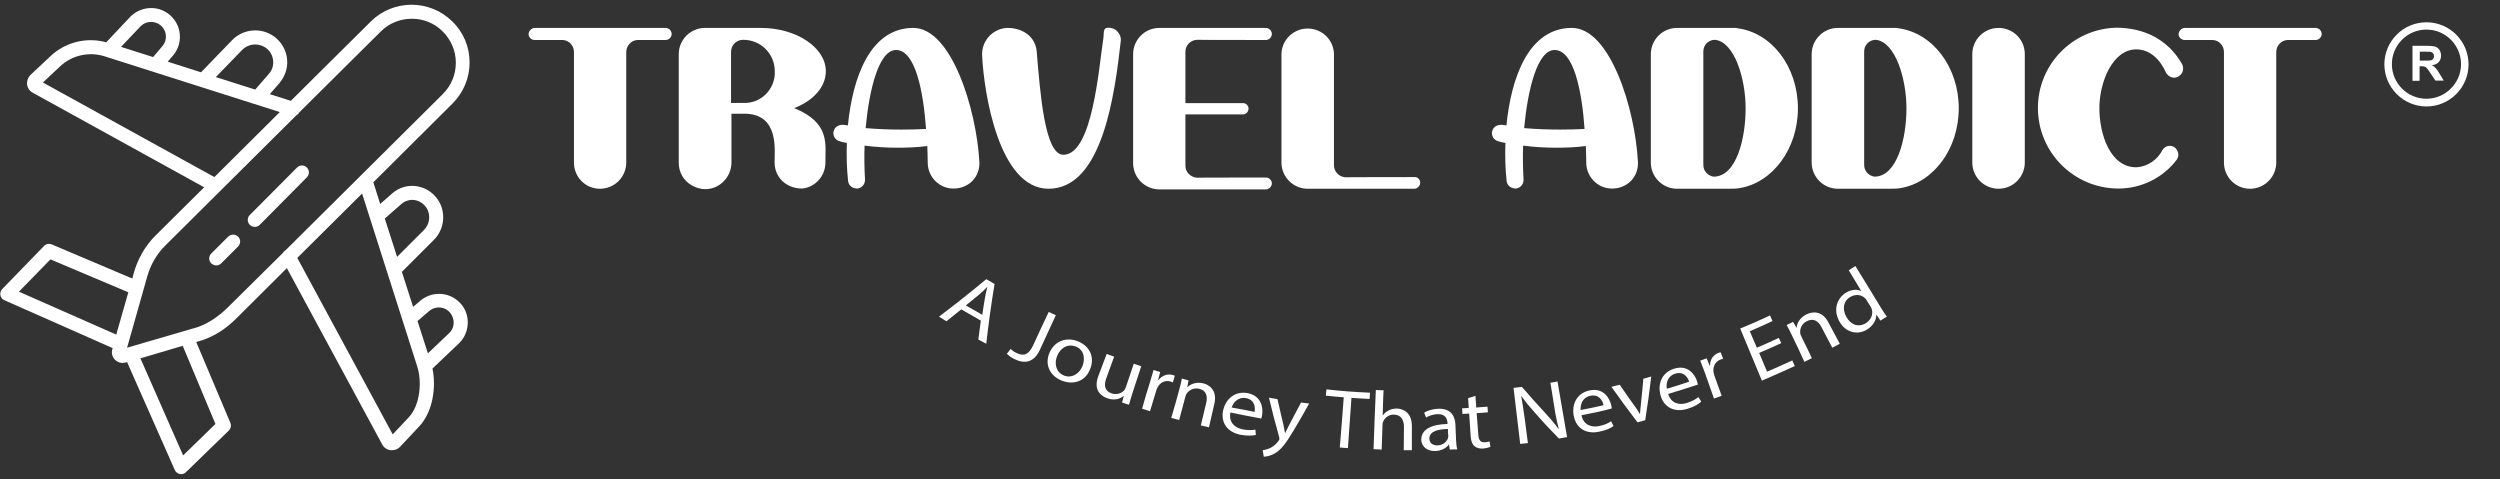 <?xml version="1.0" encoding="utf-8"?>
<!-- Generator: Adobe Illustrator 26.0.1, SVG Export Plug-In . SVG Version: 6.00 Build 0)  -->
<svg version="1.1" id="Layer_1" xmlns="http://www.w3.org/2000/svg" xmlns:xlink="http://www.w3.org/1999/xlink" x="0px" y="0px"
	 viewBox="0 0 1200 230" style="enable-background:new 0 0 1200 230;" xml:space="preserve">
<rect x="0" y="0" width="1200" height="230" fill="#333333" stroke="none"/>
<style type="text/css">
	.st0{fill:#FFFFFF;}
</style>
<g>
	<g>
		<g>
			<path class="st0" d="M213.4,141.3c-4.1-0.8-8.4,0.3-11.6,3l-3.5,3l-5.4-16.8c0,0,0,0,0,0l15.3-15.3c4.7-4.6,5.9-11.9,2.9-17.8
				c-2.1-4.1-5.9-7-10.4-7.9c-4.4-0.9-9,0.3-12.4,3.3l-5.8,5.1l-3.3-10.4l38-37.8c5.3-5.3,8.2-12.3,8.2-19.7
				c0-7.5-2.9-14.5-8.3-19.7C206.3-0.4,188.8-0.4,178,10.3l-38.4,38.1l-10.1-3.2l4.7-5.4c3-3.6,4.3-8.2,3.4-12.8
				c-0.9-4.6-3.8-8.5-8-10.7c-6-3.1-13.5-1.9-18.2,3L96.5,34.7l-16-5.1l2.6-3c2.7-3.2,3.8-7.4,3-11.6c-0.8-4.1-3.4-7.6-7.2-9.6
				c-5.4-2.8-12.1-1.7-16.4,2.7L51,20.3c-9.4-2.6-19.6-0.1-26.7,6.6L14.6,36c-1.2,1.2-1.8,2.9-1.6,4.5c0.2,1.7,1.2,3.2,2.7,4
				l82.3,45.4l-23.2,23c-5.1,5-8.7,11.4-10.6,18.2l-0.7,2.6l-38.7-16.4c-1.3-0.5-2.8-0.2-3.7,0.8l-20,20.6c-0.8,0.8-1.1,1.9-0.9,3
				c0.2,1.1,0.9,2,1.9,2.4l52,23l-0.2,0.6c0,0,0,0,0,0c-0.5,1.8,0,3.7,1.3,5c1,1,2.3,1.5,3.7,1.5c0.4,0,0.9-0.1,1.3-0.2
				c0,0,0.1,0,0.1,0l0.7-0.2l22.9,51.8c0.4,1,1.4,1.7,2.4,1.9c0.2,0,0.4,0.1,0.6,0.1c0.9,0,1.7-0.3,2.3-0.9l20.6-20
				c1-1,1.3-2.4,0.8-3.7l-16.4-38.8l0.5-0.2c6.8-1.7,13.3-5.6,19.2-11.6l23.8-23.7l45.8,84.7c0.8,1.5,2.3,2.5,4,2.7
				c0.2,0,0.4,0,0.7,0c1.5,0,2.9-0.6,3.9-1.7l9.1-9.7c6.7-7.1,8.2-19,6.4-27.8l12.7-12.1c4.4-4.2,5.5-11,2.7-16.4
				C221,144.7,217.5,142.1,213.4,141.3z M192.7,97.9c1.9-1.6,4.3-2.3,6.7-1.8c2.4,0.5,4.5,2.1,5.7,4.3c1.7,3.3,1,7.4-1.6,10
				l-12.9,12.9l-5.9-18.4L192.7,97.9z M116.2,24c2.7-2.8,6.9-3.4,10.3-1.7c2.4,1.2,4,3.4,4.5,6c0.5,2.6-0.2,5.2-1.9,7.1l-6.6,7.6
				l-18.9-6L116.2,24z M67.4,12.7c2.2-2.3,5.6-2.8,8.4-1.4c1.9,1,3.3,2.8,3.7,4.9s-0.1,4.3-1.6,6l-4.4,5.2l-15.4-4.9L67.4,12.7z
				 M20.6,39.6l8.3-7.8c5.7-5.3,13.8-7.1,21.2-4.8l84.2,26.8L102.9,85L20.6,39.6z M9.1,140l15.1-15.5l37.4,15.8l-5.8,20.3L9.1,140z
				 M103.4,203.5l-15.5,15.1L67.4,172l20.3-6L103.4,203.5z M109.2,147.7c-5.1,5-10.7,8.4-16.2,9.9c0,0-0.1,0-0.1,0L61,166.9
				l9.6-33.9c1.6-5.8,4.6-11.1,8.9-15.3l62.8-62.4c0.6-0.3,1.1-0.8,1.4-1.4l39.1-38.8c4.1-4.1,9.5-6.1,14.9-6.1
				c5.4,0,10.7,2,14.8,6.1c4,4,6.3,9.3,6.3,15c0,5.7-2.2,11-6.2,15l-75.6,75.1c-0.6,0.3-1,0.8-1.3,1.3L109.2,147.7z M196.3,200.2
				l-7.8,8.3l-45.8-84.7l31.1-30.9l26.5,83.1C202.6,183.1,201.7,194.4,196.3,200.2z M215.6,159.9l-10.2,9.7l-5-15.5l5.6-4.8
				c1.7-1.4,3.8-2,6-1.6c2.1,0.4,3.9,1.8,4.9,3.7C218.4,154.3,217.9,157.8,215.6,159.9z"/>
			<path class="st0" d="M109.5,113.6l-8.1,8.1c-1.3,1.3-1.3,3.4,0,4.7c0.7,0.6,1.5,1,2.4,1c0.9,0,1.7-0.3,2.4-1l8.1-8.1
				c1.3-1.3,1.3-3.4,0-4.7C113,112.3,110.8,112.3,109.5,113.6z"/>
			<path class="st0" d="M147.3,85.1c1.3-1.3,1.3-3.4,0-4.7c-1.3-1.3-3.4-1.3-4.7,0l-22.7,22.8c-1.3,1.3-1.3,3.4,0,4.7
				c0.7,0.7,1.5,1,2.4,1c0.9,0,1.7-0.3,2.4-1L147.3,85.1z"/>
		</g>
	</g>
	<g>
		<g>
			<path class="st0" d="M461.4,148.5c-2.8,2.3-4.2,3.4-7.1,5.7c-1.4-0.9-2.1-1.3-3.6-2.2c7.7-5.8,15.3-11.8,22.7-18
				c1.6,0.9,2.4,1.4,4,2.3c-1.6,9.5-2.9,19.1-4,28.7c-1.5-0.8-2.3-1.2-3.8-2c0.5-3.6,0.7-5.4,1.2-9.1
				C467.1,151.7,465.2,150.7,461.4,148.5z M471.5,151.1c0.5-3.3,0.7-4.9,1.3-8.2c0.3-1.9,0.7-3.5,1.1-5.1c0,0,0,0-0.1,0
				c-1.2,1.2-2.4,2.4-3.7,3.5c-2.6,2.1-3.9,3.2-6.5,5.3C466.7,148.4,468.3,149.3,471.5,151.1z"/>
			<path class="st0" d="M503.4,149.7c1.3,0.6,2,1,3.4,1.6c-3,6.6-4.6,9.9-7.6,16.5c-3,6.5-7.6,6.9-12.4,4.5
				c-1.3-0.6-2.8-1.7-3.5-2.5c0.7-0.9,1.1-1.4,1.8-2.3c0.6,0.6,1.6,1.4,2.8,1.9c3.2,1.6,5.7,1.2,8-3.6
				C498.8,159.4,500.3,156.2,503.4,149.7z"/>
			<path class="st0" d="M523.3,177.1c-2.6,6.7-9,7.6-13.9,5.5c-5.5-2.3-8.1-7.7-5.6-13.4c2.7-5.9,8.4-7.5,13.8-5.3
				C523.2,166.3,525.5,171.5,523.3,177.1z M507.5,170.7c-1.7,3.9-0.5,8,3.1,9.5c3.5,1.5,7.3-0.4,9-4.5c1.2-3.1,1.1-7.6-3.1-9.3
				S508.9,167.3,507.5,170.7z"/>
			<path class="st0" d="M543.4,189.2c-0.6,1.9-1.1,3.6-1.5,5.1c-1.3-0.4-2-0.7-3.3-1.1c0.3-1.2,0.5-1.8,0.8-3.1c0,0-0.1,0-0.1,0
				c-1.5,1.2-4.3,2.4-8,1c-3.2-1.2-6.5-4.2-4.1-10.6c1.6-4.3,2.4-6.4,4-10.6c1.4,0.5,2.1,0.8,3.6,1.3c-1.5,4-2.2,6.1-3.7,10.1
				c-1.3,3.5-1,6.3,2.4,7.5c2.5,0.9,4.8-0.1,6-1.3c0.4-0.4,0.7-1,0.9-1.6c1.5-4.5,2.3-6.8,3.8-11.3c1.4,0.5,2.2,0.7,3.6,1.2
				C546.1,181.1,545.2,183.8,543.4,189.2z"/>
			<path class="st0" d="M552,183.4c0.7-2.2,1.2-4.1,1.7-5.8c1.3,0.4,1.9,0.6,3.2,1c-0.4,1.5-0.6,2.2-1,3.7c0.1,0,0.1,0,0.2,0.1
				c1.7-2.2,4.3-3.1,6.8-2.4c0.4,0.1,0.7,0.2,1,0.4c-0.4,1.3-0.6,1.9-0.9,3.2c-0.4-0.2-0.7-0.3-1.2-0.5c-2.6-0.7-5,0.5-6.2,2.9
				c-0.2,0.4-0.5,0.9-0.6,1.5c-1.2,4-1.8,6-3,9.9c-1.5-0.5-2.3-0.7-3.8-1.2C549.6,191.1,550.4,188.6,552,183.4z"/>
			<path class="st0" d="M566.1,186.8c0.5-1.9,0.9-3.5,1.2-5.1c1.3,0.4,1.9,0.5,3.2,0.9c-0.2,1.3-0.4,1.9-0.6,3.2c0,0,0.1,0,0.1,0
				c1.5-1.5,4.3-2.6,7.6-1.8c2.8,0.7,6.8,3.3,5.3,9.8c-1,4.5-1.6,6.8-2.6,11.3c-1.5-0.4-2.3-0.5-3.9-0.9c1-4.4,1.6-6.5,2.6-10.9
				c0.7-3,0.1-5.9-3.4-6.7c-2.4-0.6-4.7,0.5-5.9,2.2c-0.3,0.4-0.5,0.9-0.7,1.5c-1.2,4.5-1.8,6.8-3,11.3c-1.5-0.4-2.3-0.6-3.8-1
				C563.9,195,564.6,192.2,566.1,186.8z"/>
			<path class="st0" d="M590.6,198c-0.9,4.7,2,7.3,5.9,8.1c2.8,0.5,4.5,0.4,6.1,0.1c0.1,1,0.1,1.6,0.2,2.6c-1.5,0.3-3.9,0.5-7.3-0.1
				c-6.6-1.3-9.6-6-8.4-11.7c1.3-5.7,5.8-9.4,11.8-8.3c6.6,1.3,7.5,7.1,6.9,10.6c-0.1,0.7-0.3,1.3-0.4,1.6
				C599.4,199.8,596.5,199.2,590.6,198z M602.2,197.7c0.4-2.2,0.1-5.8-4.1-6.6c-3.8-0.7-6.1,2.1-6.9,4.5
				C595.6,196.4,597.8,196.8,602.2,197.7z"/>
			<path class="st0" d="M613.2,191.6c1.1,4.8,1.6,7.2,2.8,12.1c0.3,1.3,0.6,2.9,0.8,4.1c0,0,0.1,0,0.1,0c0.6-1.1,1.2-2.5,1.9-3.8
				c2.3-4.3,3.4-6.4,5.7-10.8c1.6,0.2,2.4,0.3,3.9,0.5c-2.9,5.2-4.4,7.8-7.5,13c-3.7,6.2-6.1,9.3-9.1,11c-2.2,1.2-4.2,1.5-5.2,1.5
				c-0.2-1.2-0.3-1.9-0.5-3.1c1-0.1,2.4-0.5,3.7-1.1c1.2-0.6,2.7-1.7,3.9-3.4c0.2-0.3,0.4-0.6,0.4-0.8c0-0.2,0-0.5-0.1-1
				c-2.1-7.6-3.1-11.4-4.9-18.9C610.8,191.2,611.6,191.3,613.2,191.6z"/>
			<path class="st0" d="M645,190.7c-3.5-0.3-5.2-0.4-8.6-0.8c0.1-1.2,0.2-1.8,0.3-3c8.3,0.9,12.5,1.2,20.9,1.6
				c-0.1,1.2-0.1,1.8-0.2,3c-3.5-0.2-5.2-0.3-8.7-0.5c-0.7,9.6-1,14.4-1.7,24.1c-1.6-0.1-2.4-0.2-3.9-0.3
				C643.9,205.1,644.3,200.3,645,190.7z"/>
			<path class="st0" d="M660.4,187.2c1.5,0.1,2.2,0.1,3.7,0.1c-0.2,4.9-0.3,7.3-0.4,12.1c0,0,0.1,0,0.1,0c0.6-1,1.6-1.8,2.8-2.4
				c1.1-0.6,2.5-0.9,3.9-0.9c2.8,0.1,7.2,1.7,7.2,8.4c0,4.6,0,6.9,0,11.6c-1.6,0-2.4,0-3.9,0c0-4.5,0.1-6.7,0.1-11.2
				c0-3.1-1.2-5.8-4.8-5.9c-2.4-0.1-4.4,1.5-5.2,3.4c-0.2,0.5-0.3,1-0.3,1.7c-0.2,4.7-0.2,7-0.4,11.7c-1.6-0.1-2.4-0.1-3.9-0.2
				C659.6,206.2,660,196.7,660.4,187.2z"/>
			<path class="st0" d="M695.9,215.8c-0.2-1-0.2-1.5-0.4-2.4c-0.1,0-0.1,0-0.1,0c-1.1,1.6-3.4,3-6.5,3.1c-4.4,0.1-6.7-2.7-6.7-5.5
				c0-4.7,4.5-7.3,12.6-7.5c0-0.2,0-0.2,0-0.4c-0.1-1.6-0.6-4.5-4.9-4.3c-1.9,0.1-3.9,0.7-5.4,1.6c-0.4-0.9-0.5-1.4-0.9-2.3
				c1.7-1.1,4.2-1.8,6.8-1.9c6.3-0.2,8,3.8,8.2,7.6c0.1,2.9,0.2,4.4,0.3,7.3c0.1,1.7,0.2,3.3,0.6,4.6
				C698.1,215.7,697.4,215.7,695.9,215.8z M695,205.9c-4.2,0.1-8.9,0.9-8.9,4.6c0,2.3,1.8,3.3,3.8,3.3c2.8-0.1,4.5-1.8,5.1-3.4
				c0.1-0.4,0.2-0.8,0.2-1.1C695,207.9,695,207.2,695,205.9z"/>
			<path class="st0" d="M708.2,190c0.2,2.2,0.2,3.3,0.4,5.6c2.1-0.2,3.2-0.2,5.4-0.4c0.1,1.1,0.1,1.6,0.2,2.7
				c-2.2,0.2-3.2,0.3-5.4,0.4c0.3,4.2,0.5,6.3,0.8,10.5c0.2,2.4,1,3.7,3.2,3.5c1-0.1,1.8-0.3,2.2-0.4c0.2,1.1,0.2,1.6,0.4,2.6
				c-0.7,0.3-1.9,0.6-3.4,0.8c-1.8,0.1-3.3-0.3-4.3-1.2c-1.1-1-1.7-2.7-1.8-5c-0.3-4.2-0.4-6.4-0.7-10.6c-1.3,0.1-1.9,0.1-3.2,0.2
				c-0.1-1.1-0.1-1.6-0.2-2.7c1.3-0.1,1.9-0.1,3.2-0.2c-0.1-1.9-0.2-2.8-0.3-4.7C706.1,190.7,706.8,190.5,708.2,190z"/>
			<path class="st0" d="M729.7,213.1c-1.1-9-2.1-17.9-3.2-26.9c1.6-0.2,2.4-0.3,4-0.5c4.3,5,6.5,7.4,11,12.3
				c2.6,2.8,4.8,5.4,6.6,7.9c0,0,0,0,0.1-0.1c-0.9-3.5-1.6-6.8-2.2-10.9c-0.7-4.5-1.1-6.7-1.8-11.2c1.4-0.2,2-0.3,3.4-0.6
				c1.5,8.9,3.1,17.8,4.6,26.7c-1.6,0.3-2.3,0.4-3.9,0.7c-4.7-4.8-7-7.2-11.4-12.2c-2.4-2.7-4.8-5.5-6.6-8.2c0,0-0.1,0-0.1,0.1
				c0.6,3.4,1.1,6.6,1.7,11c0.6,4.6,0.9,6.9,1.5,11.5C731.8,212.8,731.1,212.9,729.7,213.1z"/>
			<path class="st0" d="M759.1,199.3c1,4.7,4.7,6,8.6,5.2c2.8-0.6,4.3-1.4,5.6-2.3c0.5,0.9,0.7,1.4,1.2,2.3c-1.2,0.9-3.4,2-6.8,2.7
				c-6.6,1.4-11.2-1.8-12.3-7.6c-1.1-5.8,1.7-11,7.6-12.2c6.6-1.4,9.6,3.6,10.4,7.1c0.2,0.7,0.2,1.3,0.2,1.6
				C767.9,197.6,765,198.2,759.1,199.3z M769.7,194.5c-0.4-2.2-2.2-5.4-6.4-4.5c-3.8,0.8-4.8,4.3-4.6,6.8
				C763.1,196,765.3,195.5,769.7,194.5z"/>
			<path class="st0" d="M777.5,184.7c2.6,3.9,4,5.8,6.7,9.6c1.1,1.5,2.1,2.9,2.9,4.4c0.1,0,0.1,0,0.1,0c0.1-1.7,0.3-3.4,0.5-5.3
				c0.5-4.7,0.7-7,1.1-11.6c1.5-0.4,2.3-0.6,3.8-1.1c-1,8.4-1.6,12.6-2.9,21c-1.5,0.4-2.2,0.6-3.7,1c-5.1-6.7-7.6-10.1-12.5-17
				C775.2,185.2,776,185,777.5,184.7z"/>
			<path class="st0" d="M800.7,189.1c1.5,4.6,5.3,5.5,9.1,4.3c2.7-0.9,4.2-1.8,5.4-2.8c0.6,0.9,0.9,1.3,1.4,2.2
				c-1.1,1-3.2,2.4-6.5,3.4c-6.4,2-11.4-0.7-13-6.3c-1.6-5.6,0.6-11.1,6.4-12.9c6.5-2.1,10,2.6,11.1,6c0.2,0.7,0.3,1.2,0.4,1.6
				C809.3,186.4,806.5,187.4,800.7,189.1z M810.8,183.2c-0.7-2.2-2.7-5.1-6.8-3.8c-3.7,1.2-4.4,4.8-3.9,7.2
				C804.4,185.3,806.5,184.7,810.8,183.2z"/>
			<path class="st0" d="M818.3,178.8c-0.8-2.2-1.5-4-2.2-5.7c1.3-0.4,1.9-0.7,3.1-1.1c0.6,1.4,0.9,2.1,1.4,3.5c0.1,0,0.1,0,0.2-0.1
				c0-2.8,1.6-5.1,4-6c0.4-0.2,0.7-0.2,1.1-0.3c0.5,1.2,0.7,1.9,1.2,3.1c-0.4,0.1-0.8,0.2-1.3,0.4c-2.5,1-3.7,3.4-3.3,6.1
				c0.1,0.5,0.2,1,0.4,1.6c1.4,3.9,2.1,5.8,3.5,9.7c-1.5,0.5-2.2,0.8-3.7,1.3C821,186.4,820.1,183.9,818.3,178.8z"/>
			<path class="st0" d="M855,164.7c-4.2,1.9-6.3,2.9-10.6,4.7c1.5,3.6,2.3,5.4,3.8,9c4.9-2.1,7.3-3.2,12.1-5.4
				c0.5,1.1,0.7,1.6,1.2,2.7c-6.3,2.9-9.5,4.3-15.8,7c-3.5-8.3-6.9-16.7-10.4-25c5.7-2.4,8.6-3.6,14.3-6.3c0.5,1.1,0.7,1.6,1.2,2.7
				c-4.3,2-6.5,3-10.9,4.9c1.3,3.1,2,4.7,3.4,7.9c4.2-1.8,6.3-2.7,10.5-4.7C854.3,163.1,854.5,163.6,855,164.7z"/>
			<path class="st0" d="M860,160.7c-0.9-1.8-1.6-3.3-2.4-4.7c1.2-0.6,1.8-0.9,3.1-1.5c0.6,1.1,1,1.7,1.6,2.8c0,0,0,0,0.1,0
				c0.1-2.1,1.5-4.8,4.7-6.4c2.6-1.3,7.4-2.1,10.5,3.8c2.2,4.1,3.3,6.2,5.5,10.3c-1.4,0.8-2.1,1.1-3.6,1.9c-2.1-4-3.1-6-5.2-9.9
				c-1.4-2.8-3.8-4.5-7.1-2.8c-2.3,1.2-3.3,3.5-3.1,5.6c0,0.5,0.2,1.1,0.5,1.6c2.1,4.2,3.1,6.3,5.1,10.5c-1.4,0.7-2.2,1.1-3.6,1.8
				C863.7,168.4,862.5,165.8,860,160.7z"/>
			<path class="st0" d="M890.6,127.7c4.9,8,7.4,12,12.3,20.1c0.9,1.5,2,3.1,2.8,4.2c-1.3,0.8-1.9,1.1-3.1,1.9
				c-0.8-1.1-1.1-1.7-1.9-2.8c0,0,0,0-0.1,0c0.1,2.5-1.5,5.3-4.6,7.2c-4.7,2.7-10.2,1.2-13.1-4c-3.1-5.6-1.2-11.2,3.3-13.9
				c2.8-1.6,5.4-1.6,7.1-0.7c0,0,0,0,0.1,0c-2.4-4-3.6-6-6-10C888.7,128.9,889.3,128.5,890.6,127.7z M896.1,144.3
				c-0.2-0.4-0.6-0.9-0.9-1.2c-1.7-1.6-4.4-2.1-7-0.6c-3.5,2-4,6-1.9,9.7c1.9,3.4,5.4,5.2,9.2,3c2.3-1.4,3.7-4,3-6.6
				c-0.1-0.5-0.3-0.9-0.6-1.4C897.2,146,896.8,145.5,896.1,144.3z"/>
		</g>
	</g>
	<g>
		<path class="st0" d="M256.8,13.4h62.7c1.5,0,2.9,1.3,2.9,2.9c0,1.5-1.3,2.9-2.9,2.9h-13.6c-3,0.2-5.3,2.8-5.3,5.8v53
			c0,6.9-5.6,12.6-12.6,12.6s-12.5-5.6-12.5-12.6V25c0-3.1-2.3-5.6-5.3-5.8h-13.6c-1.5,0-2.9-1.3-2.9-2.9
			C253.9,14.7,255.2,13.4,256.8,13.4z"/>
		<path class="st0" d="M325.8,78V26c0-6.9,5.6-12.6,12.6-12.6h26.8c17.2,0,31.2,9.5,31.2,20.8c0,7.6-6.1,14.2-15.2,17.7
			c17.5,7.1,14.9,17.4,15,26.1c0,6.5-4.9,11.9-11.2,12.5c-7.3,0-13.2-5.1-13.2-12.6c0-6,2.1-22.5-13.4-23.3h-7.3V78
			c0,6.9-5.6,12.8-12.6,12.8c-2.2,0-4.4-0.7-6.4-1.8C328.1,86.8,325.7,82.5,325.8,78z M350.9,25v24.4h7.3c7.9-0.4,14-7.2,13.7-15.1
			c0-8.5-6.7-15.2-15.2-15.2C353.4,19.1,350.8,21.8,350.9,25z"/>
		<path class="st0" d="M470.1,77.7c0.2,3.4-1,6.7-3.3,9.1c-2.4,2.4-5.6,3.7-9,3.7h-0.2c-6.8,0-12.3-5.6-12.3-12.5
			c0-2.4-0.1-5.2-0.2-7.9c-4.6,0.6-9.4,0.8-14,0.8c-5.4,0-10.7-0.3-16.1-1c-0.2,5.4-0.1,10.8,0.2,16.3c0.1,2.2-1.5,4.1-3.7,4.3
			c-2.2,0-4.1-1.3-4.4-3.5c-0.7-6.2-0.8-12.3-0.6-18.4c-1.2-0.2-2.3-0.4-3.5-0.8c-2.1-0.6-3.3-2.6-2.9-4.7c0.6-2.3,2.4-3.2,4.6-3.2
			l2.3,0.3c2.2-22.6,10.5-46.8,31.4-46.8C456.7,13.4,468.7,52.4,470.1,77.7z M432.8,62.2c4,0,7.8-0.1,11.7-0.3
			c-1.3-18.3-5.2-37.9-14.4-37.9c-8.3,0-12.9,19.1-14.6,37.5C421.3,62,427.1,62.2,432.8,62.2z"/>
		<path class="st0" d="M536.3,15.1c1.1,1.1,1.8,2.6,1.7,4.3c-2.9,25.8-8.8,71.2-34.7,71.2c-23.8,0-31.1-46-31.9-64.4
			c-0.1-6.9,5.4-12.6,12.2-12.8c7.2,0,13.3,4.1,14,11.1c1.7,20.5,3.9,49.8,12.8,49.8c14.2,0,17.1-42.9,19.2-55.8
			c0.4-2.6-0.4-5.2,2.4-5.2C533.7,13.4,535.1,13.7,536.3,15.1z"/>
		<path class="st0" d="M543.9,26c0-6.9,5.6-12.6,12.6-12.6h51.1c1.5,0,2.9,1.3,2.9,2.9c0,1.5-1.3,2.9-2.9,2.9
			c-30.4,0-32.9-0.1-32.9-0.1c-3.2,0.1-5.8,2.6-5.7,6v24.4h27.7c1.4,0,2.6,1.2,2.6,2.6c0,1.5-1.2,2.8-2.6,2.8h-27.7v24.4
			c-0.1,3.2,2.3,5.7,5.5,6c0,0,1.7-0.1,33.2-0.1c1.4,0,2.8,1.3,2.8,2.8c0,1.5-1.3,2.9-2.9,2.9h-51.1c-6.9,0-12.6-5.6-12.6-12.6V26z"
			/>
		<path class="st0" d="M681.7,87.7c0,0.8-0.3,1.5-0.9,2c-0.6,0.6-1.2,0.9-2,0.9h-51.1c-6.9,0-12.6-5.6-12.6-12.6V26
			c0.1-6.8,5.7-12.3,12.6-12.3s12.5,5.5,12.6,12.3v53.1c-0.1,3.2,2.3,5.7,5.4,6c0,0,1.1-0.1,33.3-0.1
			C680.5,84.9,681.7,86.2,681.7,87.7z"/>
		<path class="st0" d="M786.2,77.7c0.2,3.4-1,6.7-3.3,9.1c-2.4,2.4-5.6,3.7-9,3.7h-0.2c-6.8,0-12.3-5.6-12.3-12.5
			c0-2.4-0.1-5.2-0.2-7.9c-4.6,0.6-9.4,0.8-14,0.8c-5.4,0-10.7-0.3-16.1-1c-0.2,5.4-0.1,10.8,0.2,16.3c0.1,2.2-1.5,4.1-3.7,4.3
			c-2.2,0-4.1-1.3-4.4-3.5c-0.7-6.2-0.8-12.3-0.6-18.4c-1.2-0.2-2.3-0.4-3.5-0.8c-2.1-0.6-3.3-2.6-2.9-4.7c0.6-2.3,2.4-3.2,4.6-3.2
			l2.3,0.3c2.2-22.6,10.5-46.8,31.4-46.8C772.9,13.4,784.9,52.4,786.2,77.7z M748.9,62.2c4,0,7.8-0.1,11.7-0.3
			c-1.3-18.3-5.2-37.9-14.4-37.9c-8.3,0-12.9,19.1-14.6,37.5C737.5,62,743.2,62.2,748.9,62.2z"/>
		<path class="st0" d="M863,52c0,19.5-12.2,35.7-28,38.3c-2.1,0.3-2.6,0.3-7.4,0.3c-3.9,0-10.4,0-22.6,0c-6.9,0-12.6-5.6-12.6-12.6
			V26c0-6.9,5.6-12.6,12.6-12.6c14.4,0,21.6,0,25,0c5.3,0,2.4,0,4.2,0.2C850.5,15.8,863,32.1,863,52z M837.9,52
			c0-14.1-5.3-32-14.8-32.9c-3.2,0.1-5.6,2.6-5.5,5.8v54.1c-0.1,3,2.1,5.4,5,5.8C833.5,84.7,837.9,66.5,837.9,52z"/>
		<path class="st0" d="M940.2,52c0,19.5-12.2,35.7-28,38.3c-2.1,0.3-2.6,0.3-7.4,0.3c-3.9,0-10.4,0-22.6,0
			c-6.9,0-12.6-5.6-12.6-12.6V26c0-6.9,5.6-12.6,12.6-12.6c14.4,0,21.6,0,25,0c5.3,0,2.4,0,4.2,0.2C927.6,15.8,940.2,32.1,940.2,52z
			 M915.1,52c0-14.1-5.3-32-14.8-32.9c-3.2,0.1-5.6,2.6-5.5,5.8v54.1c-0.1,3,2.1,5.4,5,5.8C910.6,84.7,915.1,66.5,915.1,52z"/>
		<path class="st0" d="M971.9,26v52c0,6.9-5.6,12.6-12.6,12.6c-6.9,0-12.6-5.6-12.6-12.6V26c0-6.9,5.6-12.6,12.6-12.6
			C966.3,13.4,971.9,19,971.9,26z"/>
		<path class="st0" d="M1047.3,35.1c-0.8,1.3-2.1,2.1-3.6,2.2c-1.7,0-3.2-1-4-2.4c-2.9-6.5-7.8-11.2-14.3-11.2
			c-11.4,0-17.7,15.8-17.7,28.2c0,12.6,5.2,28.4,17.7,28.4c5.4-0.3,10.1-3.5,12.6-8.3c0.7-1.2,2-2,3.4-2c1.7,0,3.1,0.9,3.7,2.4
			c0.8,1.3,0.6,3.1-0.3,4.3c-6.6,8.7-17,13.8-27.9,13.8c-21.4,0-38.7-17.3-38.7-38.7c0-20.8,16.6-37.9,37.5-38.5
			c13.3,0,24.8,5.5,31.6,17.3C1048.1,32.1,1048.1,33.8,1047.3,35.1z"/>
		<path class="st0" d="M1048.8,13.4h62.7c1.5,0,2.9,1.3,2.9,2.9c0,1.5-1.3,2.9-2.9,2.9h-13.6c-3,0.2-5.3,2.8-5.3,5.8v53
			c0,6.9-5.6,12.6-12.6,12.6c-6.9,0-12.5-5.6-12.5-12.6V25c0-3.1-2.3-5.6-5.3-5.8h-13.6c-1.5,0-2.9-1.3-2.9-2.9
			C1045.9,14.7,1047.2,13.4,1048.8,13.4z"/>
	</g>
	<g>
		<g>
			<g>
				<path class="st0" d="M1164.7,14.2c9.2,0,16.6,7.5,16.6,16.6s-7.5,16.6-16.6,16.6c-9.2,0-16.6-7.5-16.6-16.6
					S1155.5,14.2,1164.7,14.2 M1164.7,10.7c-11.2,0-20.2,9.1-20.2,20.2s9.1,20.2,20.2,20.2c11.2,0,20.2-9.1,20.2-20.2
					S1175.9,10.7,1164.7,10.7L1164.7,10.7z"/>
			</g>
		</g>
		<g>
			<path class="st0" d="M1158.1,22h7.1c2.5,0,3.3,0.3,3.8,0.4c1.9,0.7,2.7,2.6,2.7,4.3c0,1.8-0.9,3.4-2.5,4.1
				c-0.6,0.3-1.2,0.4-1.9,0.5v0c1.4,0.8,2.1,1.4,3.7,4.1l2,3.3h-4l-2.4-3.6c-2-3-2.2-3.3-4.5-3.3h-0.7v7h-3.4V22z M1161.5,29.1h2.5
				c1,0,2.5,0,3-0.2c1.2-0.4,1.3-1.5,1.3-2c0-0.7-0.2-1.3-0.9-1.7c-0.6-0.4-1-0.4-3.3-0.4h-2.6V29.1z"/>
		</g>
	</g>
</g>
</svg>
